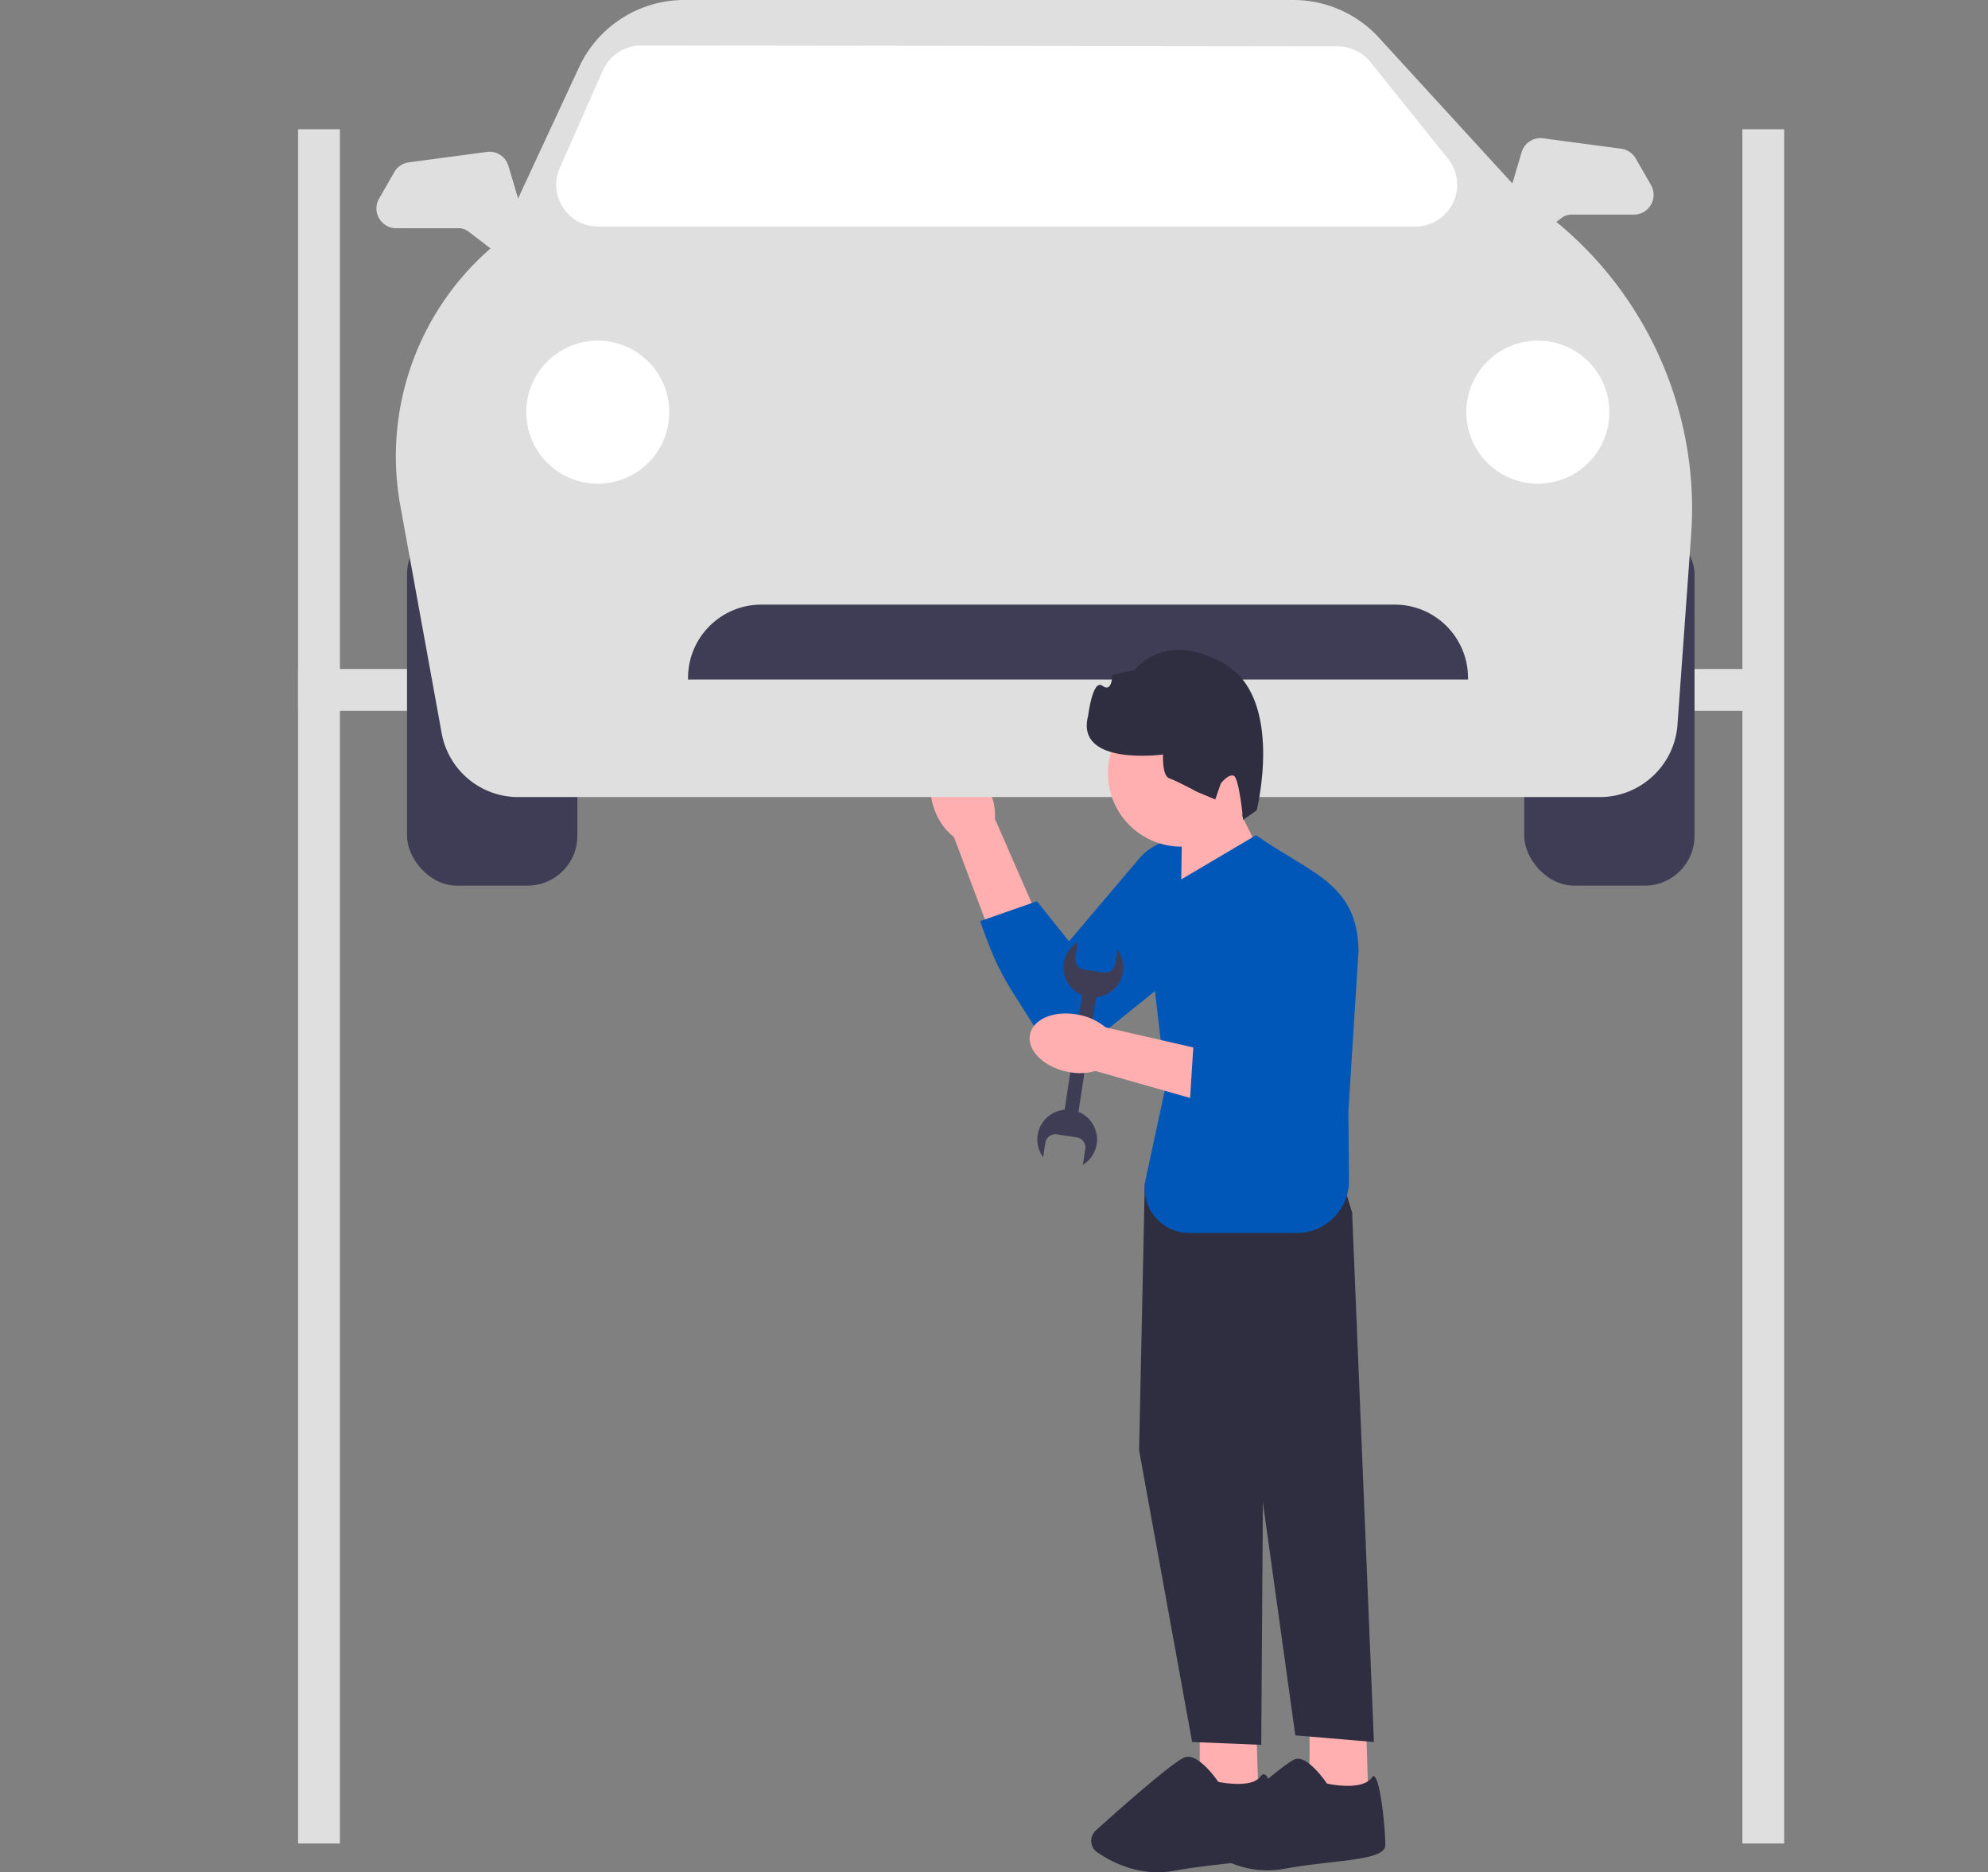 <svg xmlns="http://www.w3.org/2000/svg" width="523.048" height="492.574">
  <rect width="100%" height="100%" fill="#808080" stroke="none"/>
  <path d="M246.347 214.196c-2.64-5.83-1.646-11.935 2.218-13.634 3.864-1.699 9.135 1.65 11.774 7.483a15.447 15.447 0 0 1 1.441 7.422l10.858 24.847-12.246 4.916-9.404-25.017a15.666 15.666 0 0 1-4.64-6.017Z" fill="#ffafaf"/>
  <path d="M321.387 224.746c6.62 6.242 6.205 16.892-.88 22.6l-34.695 27.956c-3.787 3.05-9.407 1.973-11.796-2.263-9.118-14.761-10.836-15.57-16.136-30.7l14.945-5.227 8.426 10.551 18.397-21.702c5.56-6.56 15.483-7.114 21.74-1.215Z" fill="#0057b7"/>
  <path fill="#dfdfdf" d="M187.43 176v11h-109v-11zM463.43 176v11h-109v-11z"/>
  <rect x="107.09" y="138.008" width="44.808" height="94.992" rx="13.086" ry="13.086" fill="#3f3d56"/>
  <rect x="401.028" y="138.008" width="44.808" height="94.992" rx="13.086" ry="13.086" fill="#3f3d56"/>
  <path d="M420.938 209.7h-284.6a20.452 20.452 0 0 1-20.13-16.8l-10.885-59.861a72.51 72.51 0 0 1 25.6-69.247l21.461-46.173C157.359 6.915 168.199 0 180.002 0h160.316a30.529 30.529 0 0 1 22.466 9.893l39.435 43.086c28.85 19.441 45.218 53.066 42.721 87.768l-3.594 49.96c-.766 10.65-9.73 18.993-20.408 18.993Z" fill="#dfdfdf"/>
  <path d="M372.367 59.594H157.348c-3.734 0-7.18-1.868-9.218-4.997a10.964 10.964 0 0 1-.842-10.452l11.334-25.623a11.034 11.034 0 0 1 9.856-6.548l183.297.223c3.49-.023 6.823 1.548 8.939 4.313l20.388 25.4a10.932 10.932 0 0 1 1.127 11.556 10.932 10.932 0 0 1-9.862 6.128Z" fill="#fff"/>
  <circle cx="404.613" cy="108.435" r="18.819" fill="#fff"/>
  <circle cx="157.274" cy="108.435" r="18.819" fill="#fff"/>
  <path d="M386.241 178.783H181.022v-.448c0-10.625 8.643-19.268 19.268-19.268h166.684c10.624 0 19.267 8.643 19.267 19.268v.448Z" fill="#3f3d56"/>
  <path d="M133.94 67.74a5.189 5.189 0 0 1-3.158-1.068l-7.514-5.745a4.326 4.326 0 0 0-2.614-.885h-16.41c-1.877 0-3.559-.97-4.5-2.595a5.147 5.147 0 0 1-.009-5.194l4.006-6.978a5.231 5.231 0 0 1 3.822-2.566l20.53-2.737a5.174 5.174 0 0 1 5.673 3.678l5.16 17.414a5.224 5.224 0 0 1-1.518 5.352 5.194 5.194 0 0 1-3.469 1.323ZM400.167 64.155a5.195 5.195 0 0 1-3.469-1.324 5.224 5.224 0 0 1-1.518-5.352l5.16-17.414a5.167 5.167 0 0 1 5.673-3.677l20.53 2.736a5.231 5.231 0 0 1 3.822 2.566l4.006 6.979a5.147 5.147 0 0 1-.01 5.194 5.147 5.147 0 0 1-4.5 2.595h-16.409c-.94 0-1.868.314-2.614.884l-7.514 5.745a5.189 5.189 0 0 1-3.157 1.068ZM78.429 34h11v451h-11zM458.429 34h11v451h-11z" fill="#dfdfdf"/>
  <path fill="#ffafaf" d="M344.54 451.324v20.428l15.446.498-.644-20.926H344.54z"/>
  <path d="M341.484 462.69c-.209 0-.413.027-.612.083-2.787.797-18.923 15.203-23.802 19.599a2.656 2.656 0 0 0-.879 2.128 2.64 2.64 0 0 0 1.1 2.009c3.7 2.665 11.28 6.88 20.478 5.177 4.23-.784 8.5-1.277 12.267-1.711 8.065-.932 14.434-1.667 14.434-4.522 0-4.843-1.332-17.61-3.004-18.146-.152-.046-.327.071-.53.355-2.558 3.58-11.344 1.675-11.716 1.593l-.098-.022-.056-.084c-.045-.068-4.347-6.459-7.582-6.459Z" fill="#2f2e41"/>
  <path fill="#ffafaf" d="M315.642 451.324v20.428l15.446.498-.644-20.926h-14.802z"/>
  <path fill="#2f2e41" d="m309.414 305.088-8.221 6.228-1.495 70.253 13.951 76.73 18.186.747.498-73.242 23.418-66.765-4.733-15.695-41.604 1.744z"/>
  <path fill="#2f2e41" d="m347.779 317.046 7.972 1.993 5.73 139.26-20.678-1.744-13.701-98.404 20.677-41.105zM304.614 492.574c-7.087 0-12.846-3.133-15.922-5.245a3.638 3.638 0 0 1-1.578-2.78 3.677 3.677 0 0 1 1.217-2.991c7.634-6.867 20.84-18.502 23.506-19.263 3.455-.99 8.092 5.617 8.688 6.493.966.198 8.875 1.71 11.107-1.416.426-.596.825-.623 1.088-.54 2.385.765 3.35 16.12 3.35 18.621 0 3.3-6.24 4.02-14.875 5.016-3.759.434-8.02.926-12.234 1.706a23.81 23.81 0 0 1-4.347.4Z"/>
  <path fill="#ffafaf" d="m326.497 214.094 5.675 11.433-21.449 10.359.262-18.328 15.512-3.464z"/>
  <circle cx="310.8" cy="203.443" r="19.3" fill="#ffafaf"/>
  <path d="m310.669 231.43 19.79-11.695c14.514 10.18 26.6 12.56 26.985 30.284l-2.675 42.278.157 18.208c.066 7.644-6.112 13.876-13.756 13.876h-28.259c-7.478 0-13.05-6.9-11.475-14.21l5.335-24.77-5.697-48.275 9.595-5.697Z" fill="#0057b7"/>
  <path d="m330.647 213.154-3.569 2.556s-1.05-11.142-2.498-11.636-3.404 2.073-3.404 2.073l-1.427 4.183-4.72-1.967s-5.466-2.944-7.398-3.603c-1.932-.66-1.639-6.257-1.639-6.257s-23.19 3.175-19.705-10.194c0 0 1.2-9.835 3.767-7.88 2.568 1.955 2.603-2.886 2.603-2.886l5.818-1.25s7.984-10.754 23.732-1.605c15.75 9.149 8.44 38.466 8.44 38.466Z" fill="#2f2e41"/>
  <path d="m290.368 255.875-5.214-.795a2.686 2.686 0 0 1-2.244-3.05l.638-4.183a7.834 7.834 0 0 0-3.643 5.499c-.557 3.658 1.51 7.104 4.79 8.446l-4.561 29.945c-.012.075-.01.149-.012.223-3.54.294-6.552 2.972-7.111 6.639a7.832 7.832 0 0 0 1.446 5.849l.574-3.768a2.686 2.686 0 0 1 3.05-2.244l5.214.795a2.686 2.686 0 0 1 2.244 3.05l-.637 4.183a7.834 7.834 0 0 0 3.642-5.499c.56-3.666-1.518-7.12-4.811-8.455.02-.072.044-.141.055-.216l4.563-29.945c3.53-.304 6.53-2.978 7.088-6.637a7.832 7.832 0 0 0-1.447-5.849l-.574 3.768a2.686 2.686 0 0 1-3.05 2.244Z" fill="#3f3d56"/>
  <path d="M280.657 281.93c-6.257-1.348-10.573-5.777-9.64-9.894.933-4.117 6.76-6.36 13.02-5.012a15.447 15.447 0 0 1 6.822 3.256l26.432 6.054-3.334 12.768-25.703-7.324c-2.5.674-5.104.726-7.597.152Z" fill="#ffafaf"/>
  <path d="M333.778 227.889c8.956-1.608 17.27 5.061 17.643 14.152l1.83 44.52c.2 4.858-4.01 8.734-8.836 8.134-17.29-1.452-16.075.318-31.388-4.422L314.053 274l14.269-.216-6.5-27.698c-1.965-8.371 3.493-16.678 11.956-18.197Z" fill="#0057b7"/>
</svg>
